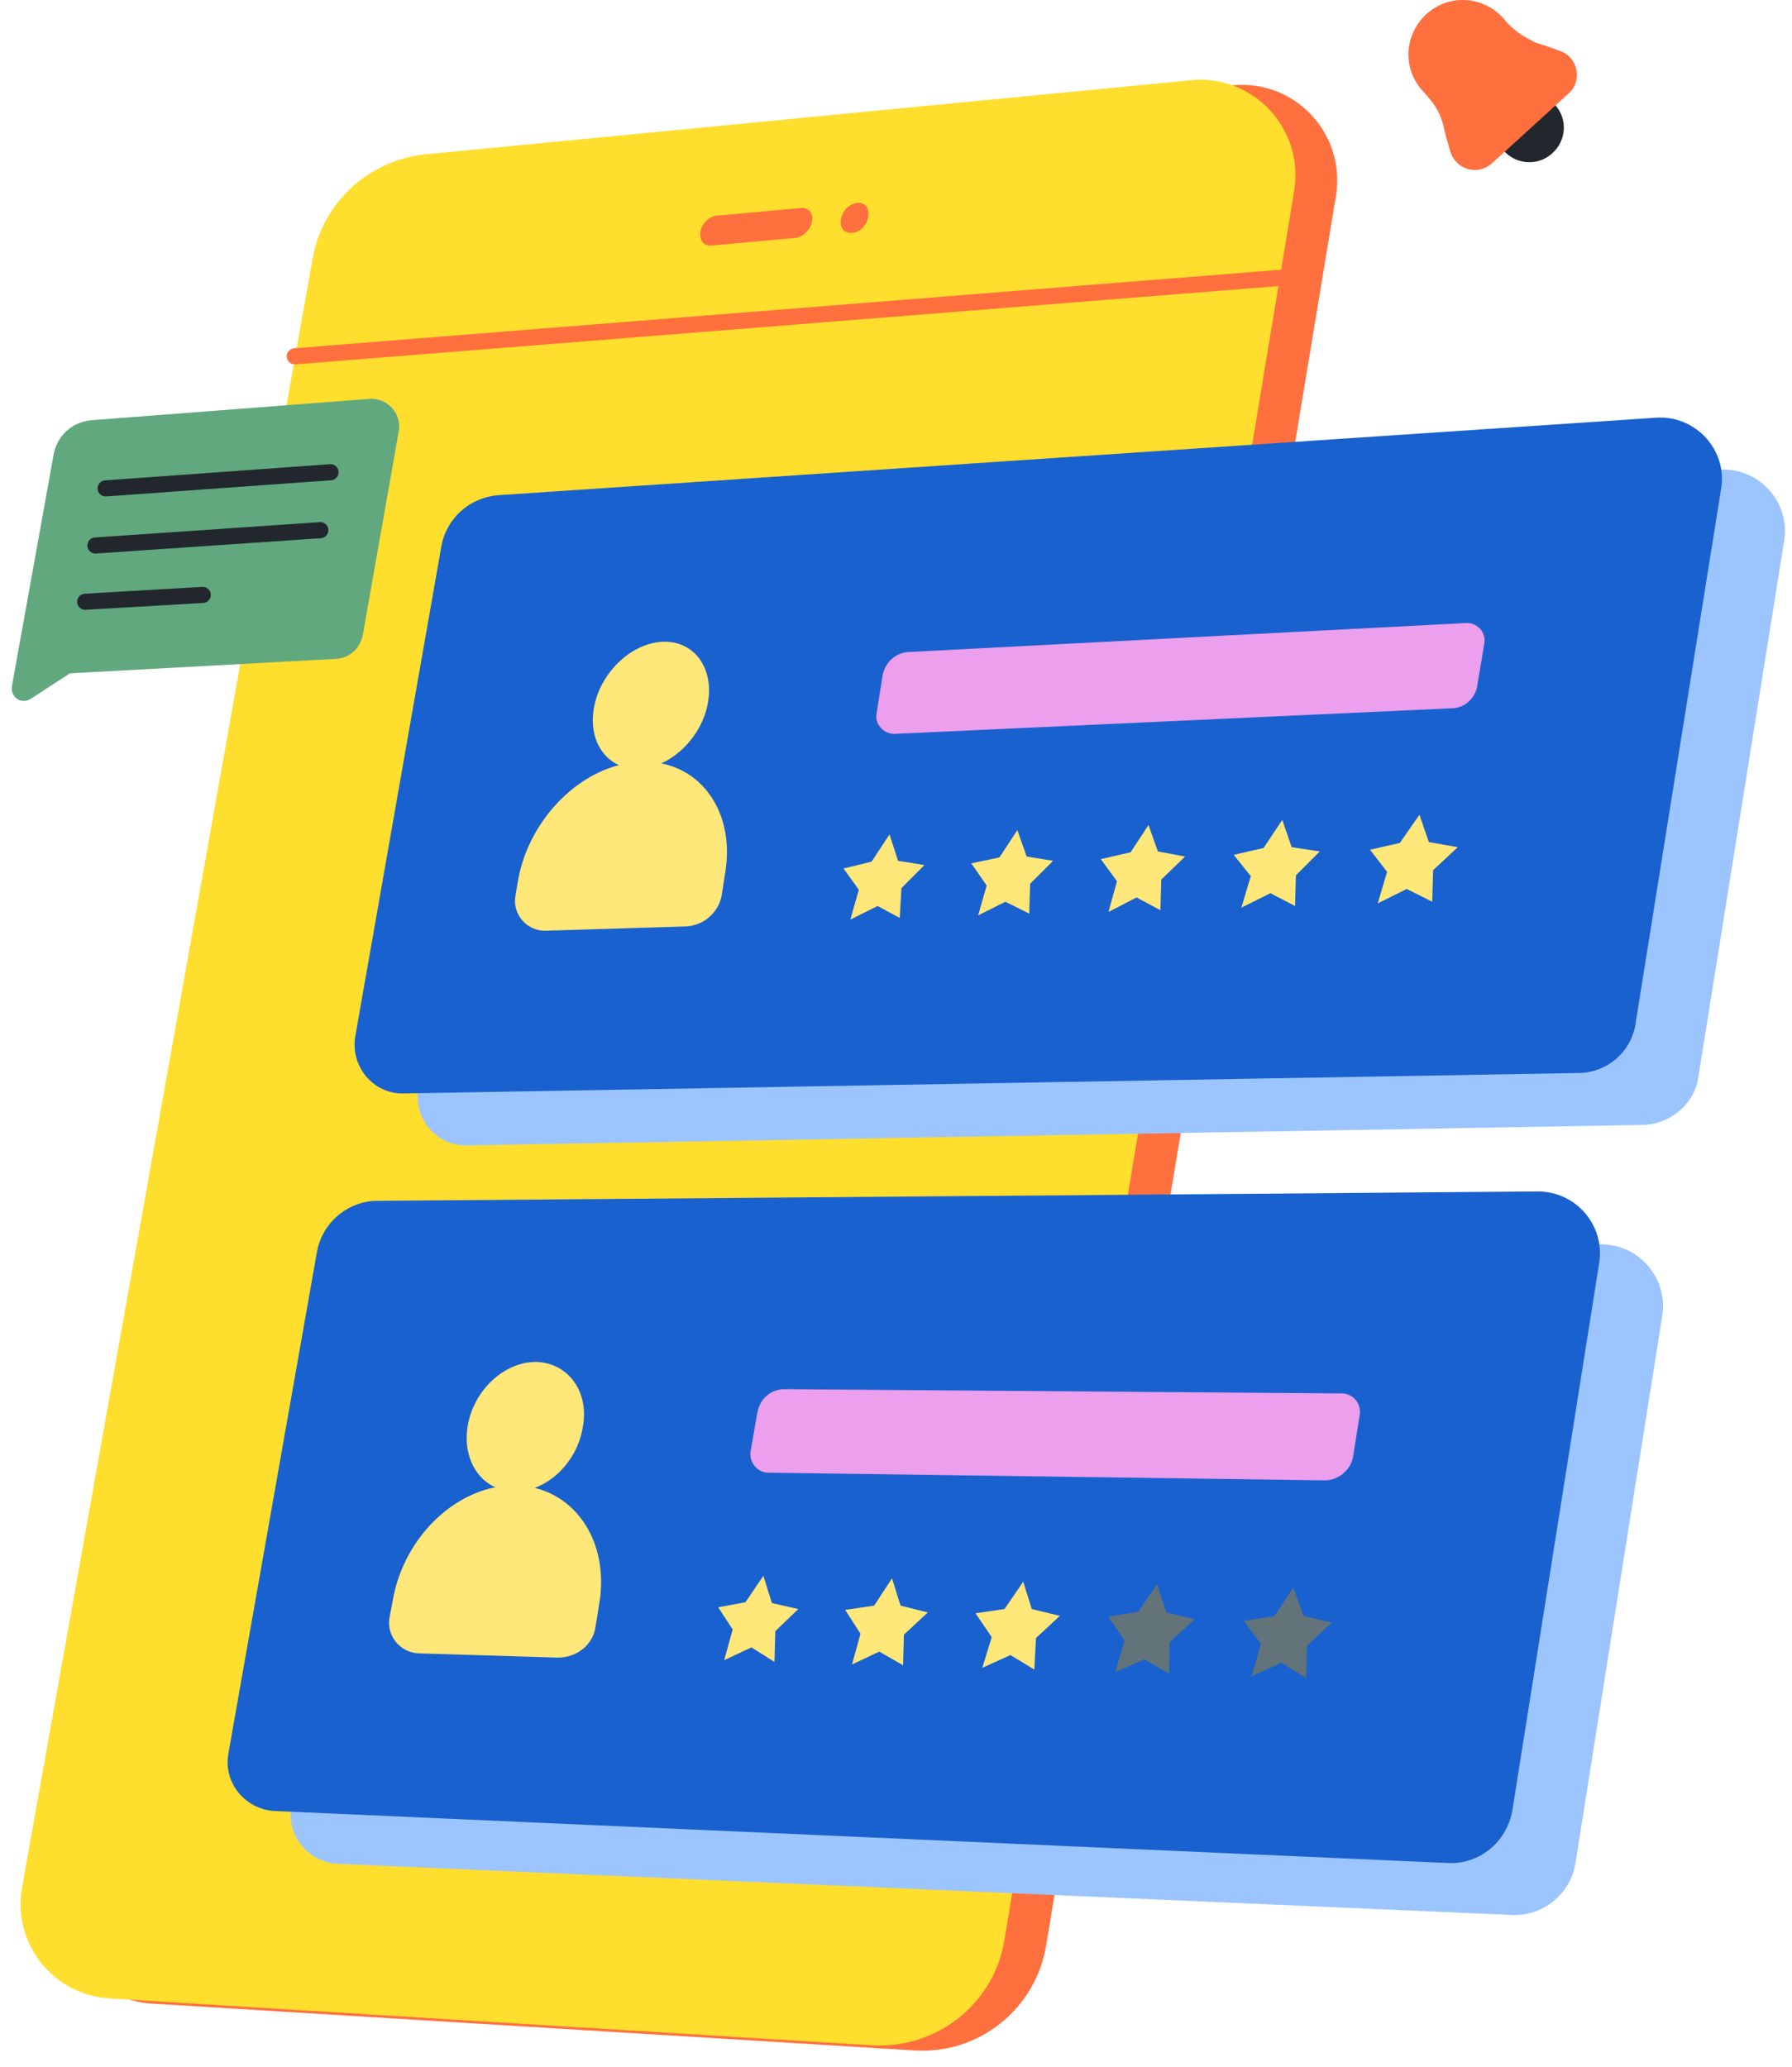 <svg width="98" height="113" viewBox="0 0 98 113" fill="none" xmlns="http://www.w3.org/2000/svg">
<g id="Group">
<path id="Vector" d="M49.995 112.109L8.294 109.547C5.172 109.36 2.936 106.518 3.495 103.443L19.383 14.403C19.942 11.328 22.459 9.045 25.534 8.719L67.421 4.665C70.823 4.339 73.618 7.321 73.059 10.722L57.217 106.332C56.658 109.826 53.536 112.342 49.995 112.109Z" fill="#FF703E"/>
<path id="Vector_2" d="M47.712 111.83L6.011 109.267C2.889 109.081 0.653 106.239 1.212 103.164L17.1 14.124C17.659 11.048 20.175 8.765 23.251 8.439L65.138 4.386C68.539 4.059 71.335 7.041 70.776 10.443L54.934 106.052C54.375 109.547 51.253 112.016 47.712 111.83Z" fill="#FFDE2E"/>
<g id="Group_2">
<path id="Vector_3" d="M89.739 61.509L25.533 62.627C23.855 62.674 22.597 61.136 22.877 59.506L27.583 32.714C27.862 31.177 29.12 30.058 30.658 29.919L94.025 25.679C96.168 25.539 97.939 27.449 97.566 29.593L92.907 58.714C92.767 60.298 91.369 61.509 89.739 61.509Z" fill="#9CC5FF"/>
<path id="Vector_4" d="M82.657 104.701L18.451 101.906C16.867 101.812 15.655 100.368 15.935 98.784L20.78 71.34C21.06 69.756 22.458 68.545 24.089 68.545L87.549 68.032C89.646 68.032 91.23 69.896 90.904 71.946L86.151 101.906C85.872 103.583 84.334 104.794 82.657 104.701Z" fill="#9CC5FF"/>
</g>
<path id="Vector_5" d="M16.122 19.482L69.984 15.195" stroke="#FF703E" stroke-width="0.881" stroke-miterlimit="10" stroke-linecap="round" stroke-linejoin="round"/>
<g id="Group_3">
<path id="Vector_6" d="M43.519 13.005L38.907 13.425C38.487 13.471 38.254 13.145 38.301 12.679C38.394 12.213 38.767 11.84 39.186 11.794L43.799 11.374C44.218 11.328 44.498 11.654 44.405 12.12C44.311 12.586 43.892 12.959 43.519 13.005Z" fill="#FF703E"/>
<path id="Vector_7" d="M46.594 12.726C46.175 12.772 45.895 12.446 45.989 11.98C46.082 11.514 46.455 11.142 46.874 11.095C47.293 11.048 47.573 11.374 47.48 11.84C47.433 12.306 47.014 12.726 46.594 12.726Z" fill="#FF703E"/>
</g>
<g id="Group_4">
<path id="Vector_8" d="M18.404 36.022L3.82 36.815L1.677 38.212C1.165 38.538 0.559 38.119 0.652 37.513L2.935 24.84C3.122 23.815 3.96 23.07 4.985 22.976L20.175 21.811C21.153 21.718 21.992 22.604 21.806 23.582L19.849 34.671C19.709 35.463 19.103 35.976 18.404 36.022Z" fill="#61A87F"/>
<path id="Vector_9" d="M5.777 26.704L18.078 25.819" stroke="#22272E" stroke-width="0.881" stroke-miterlimit="10" stroke-linecap="round" stroke-linejoin="round"/>
<path id="Vector_10" d="M5.218 29.826L17.518 28.987" stroke="#22272E" stroke-width="0.881" stroke-miterlimit="10" stroke-linecap="round" stroke-linejoin="round"/>
<path id="Vector_11" d="M4.658 32.901L11.088 32.528" stroke="#22272E" stroke-width="0.881" stroke-miterlimit="10" stroke-linecap="round" stroke-linejoin="round"/>
</g>
<g id="Group_5">
<path id="Vector_12" d="M86.291 58.667L22.085 59.785C20.408 59.832 19.15 58.294 19.43 56.663L24.136 29.872C24.415 28.335 25.673 27.216 27.211 27.077L90.578 22.837C92.721 22.697 94.492 24.607 94.119 26.75L89.46 55.871C89.273 57.456 87.922 58.667 86.291 58.667Z" fill="#1961CF"/>
<g id="Group_6">
<path id="Vector_13" d="M38.72 38.399C38.394 40.309 36.716 41.94 34.992 42.033C33.269 42.126 32.15 40.635 32.476 38.725C32.803 36.815 34.48 35.184 36.204 35.091C37.928 34.998 39.046 36.489 38.72 38.399Z" fill="#FFE779"/>
<path id="Vector_14" d="M37.508 50.653L29.866 50.886C28.841 50.932 28.003 50.001 28.189 48.975L28.329 48.137C28.935 44.689 31.917 41.754 35.038 41.66C38.16 41.521 40.257 44.27 39.651 47.764L39.465 48.975C39.278 49.907 38.486 50.606 37.508 50.653Z" fill="#FFE779"/>
</g>
<path id="Vector_15" d="M79.395 38.725L48.969 40.123C48.317 40.169 47.804 39.564 47.944 38.958L48.27 36.908C48.41 36.209 48.969 35.696 49.668 35.65L80.14 34.066C80.792 34.019 81.305 34.578 81.165 35.23L80.792 37.467C80.699 38.166 80.094 38.725 79.395 38.725Z" fill="#EB9FED"/>
<g id="Group_7">
<path id="Vector_16" d="M48.645 45.621L49.111 47.065L50.555 47.298L49.297 48.556L49.204 50.187L47.993 49.535L46.502 50.28L46.968 48.649L46.129 47.485L47.666 47.112L48.645 45.621Z" fill="#FFE779"/>
<path id="Vector_17" d="M55.635 45.388L56.148 46.832L57.592 47.065L56.334 48.323L56.288 49.954L54.983 49.302L53.492 50.047L53.958 48.416L53.119 47.205L54.657 46.879L55.635 45.388Z" fill="#FFE779"/>
<path id="Vector_18" d="M62.809 45.108L63.321 46.553L64.812 46.832L63.507 48.09L63.461 49.768L62.156 49.069L60.619 49.861L61.084 48.183L60.199 46.972L61.83 46.599L62.809 45.108Z" fill="#FFE779"/>
<path id="Vector_19" d="M70.125 44.829L70.637 46.32L72.175 46.553L70.87 47.857L70.823 49.535L69.472 48.836L67.888 49.628L68.401 47.904L67.469 46.739L69.1 46.366L70.125 44.829Z" fill="#FFE779"/>
<path id="Vector_20" d="M77.626 44.549L78.139 46.04L79.723 46.32L78.372 47.578L78.325 49.302L76.927 48.603L75.343 49.395L75.856 47.671L74.924 46.459L76.555 46.087L77.626 44.549Z" fill="#FFE779"/>
</g>
</g>
<g id="Group_8">
<path id="Vector_21" d="M79.162 101.859L15.003 99.017C13.418 98.924 12.207 97.479 12.487 95.895L17.332 68.451C17.612 66.867 19.01 65.656 20.64 65.656L84.101 65.143C86.197 65.143 87.782 67.007 87.455 69.057L82.703 99.017C82.377 100.741 80.886 101.952 79.162 101.859Z" fill="#1961CF"/>
<g id="Group_9">
<path id="Vector_22" d="M31.869 78.05C31.543 80.007 29.866 81.591 28.095 81.544C26.371 81.498 25.253 79.913 25.579 77.957C25.905 76 27.582 74.462 29.306 74.462C31.077 74.509 32.242 76.093 31.869 78.05Z" fill="#FFE779"/>
<path id="Vector_23" d="M30.518 90.63L22.877 90.397C21.898 90.35 21.152 89.465 21.292 88.487L21.479 87.508C22.084 83.967 25.066 81.171 28.188 81.218C31.31 81.265 33.407 84.2 32.754 87.788L32.568 88.953C32.428 89.931 31.543 90.63 30.518 90.63Z" fill="#FFE779"/>
</g>
<path id="Vector_24" d="M72.452 80.939L42.026 80.519C41.421 80.519 40.955 79.96 41.048 79.354L41.421 77.211C41.561 76.466 42.166 75.953 42.912 75.953L73.384 76.186C73.99 76.186 74.456 76.745 74.362 77.351L73.99 79.68C73.85 80.379 73.198 80.939 72.452 80.939Z" fill="#EB9FED"/>
<g id="Group_10">
<path id="Vector_25" d="M41.747 86.157L42.213 87.648L43.657 87.974L42.399 89.186L42.352 90.863L41.094 90.071L39.603 90.77L40.069 89.092L39.277 87.881L40.768 87.601L41.747 86.157Z" fill="#FFE779"/>
<path id="Vector_26" d="M48.782 86.297L49.248 87.788L50.739 88.16L49.435 89.372L49.388 91.049L48.084 90.304L46.593 91.003L47.058 89.325L46.22 88.021L47.804 87.788L48.782 86.297Z" fill="#FFE779"/>
<path id="Vector_27" d="M55.958 86.483L56.424 87.974L57.961 88.347L56.657 89.558L56.564 91.282L55.259 90.49L53.721 91.189L54.234 89.512L53.349 88.207L54.933 87.974L55.958 86.483Z" fill="#FFE779"/>
<path id="Vector_28" d="M63.273 86.623L63.785 88.16L65.323 88.533L63.972 89.791L63.925 91.515L62.574 90.723L60.99 91.422L61.502 89.698L60.617 88.394L62.248 88.114L63.273 86.623Z" fill="#63737A"/>
<path id="Vector_29" d="M70.728 86.809L71.287 88.347L72.825 88.72L71.473 89.978L71.427 91.748L70.076 90.909L68.445 91.655L68.957 89.885L68.025 88.626L69.703 88.347L70.728 86.809Z" fill="#63737A"/>
</g>
</g>
<g id="Group_11">
<path id="Vector_30" d="M85.031 5.723C84.332 4.93 83.121 4.884 82.375 5.583C81.583 6.282 81.537 7.493 82.236 8.239C82.934 9.031 84.146 9.077 84.891 8.378C85.683 7.679 85.73 6.468 85.031 5.723Z" fill="#22272E"/>
<path id="Vector_31" d="M82.515 1.343L82.189 0.97C81.07 -0.241 79.207 -0.335 77.995 0.784C76.784 1.902 76.691 3.766 77.809 4.977L78.135 5.35C78.508 5.769 78.787 6.282 78.927 6.841C79.02 7.26 79.16 7.773 79.3 8.239C79.579 9.264 80.791 9.636 81.583 8.937L83.68 7.027L85.776 5.117C86.569 4.418 86.289 3.113 85.311 2.787C84.845 2.601 84.379 2.461 83.959 2.321C83.4 2.042 82.934 1.762 82.515 1.343Z" fill="#FF703E"/>
</g>
</g>
</svg>
